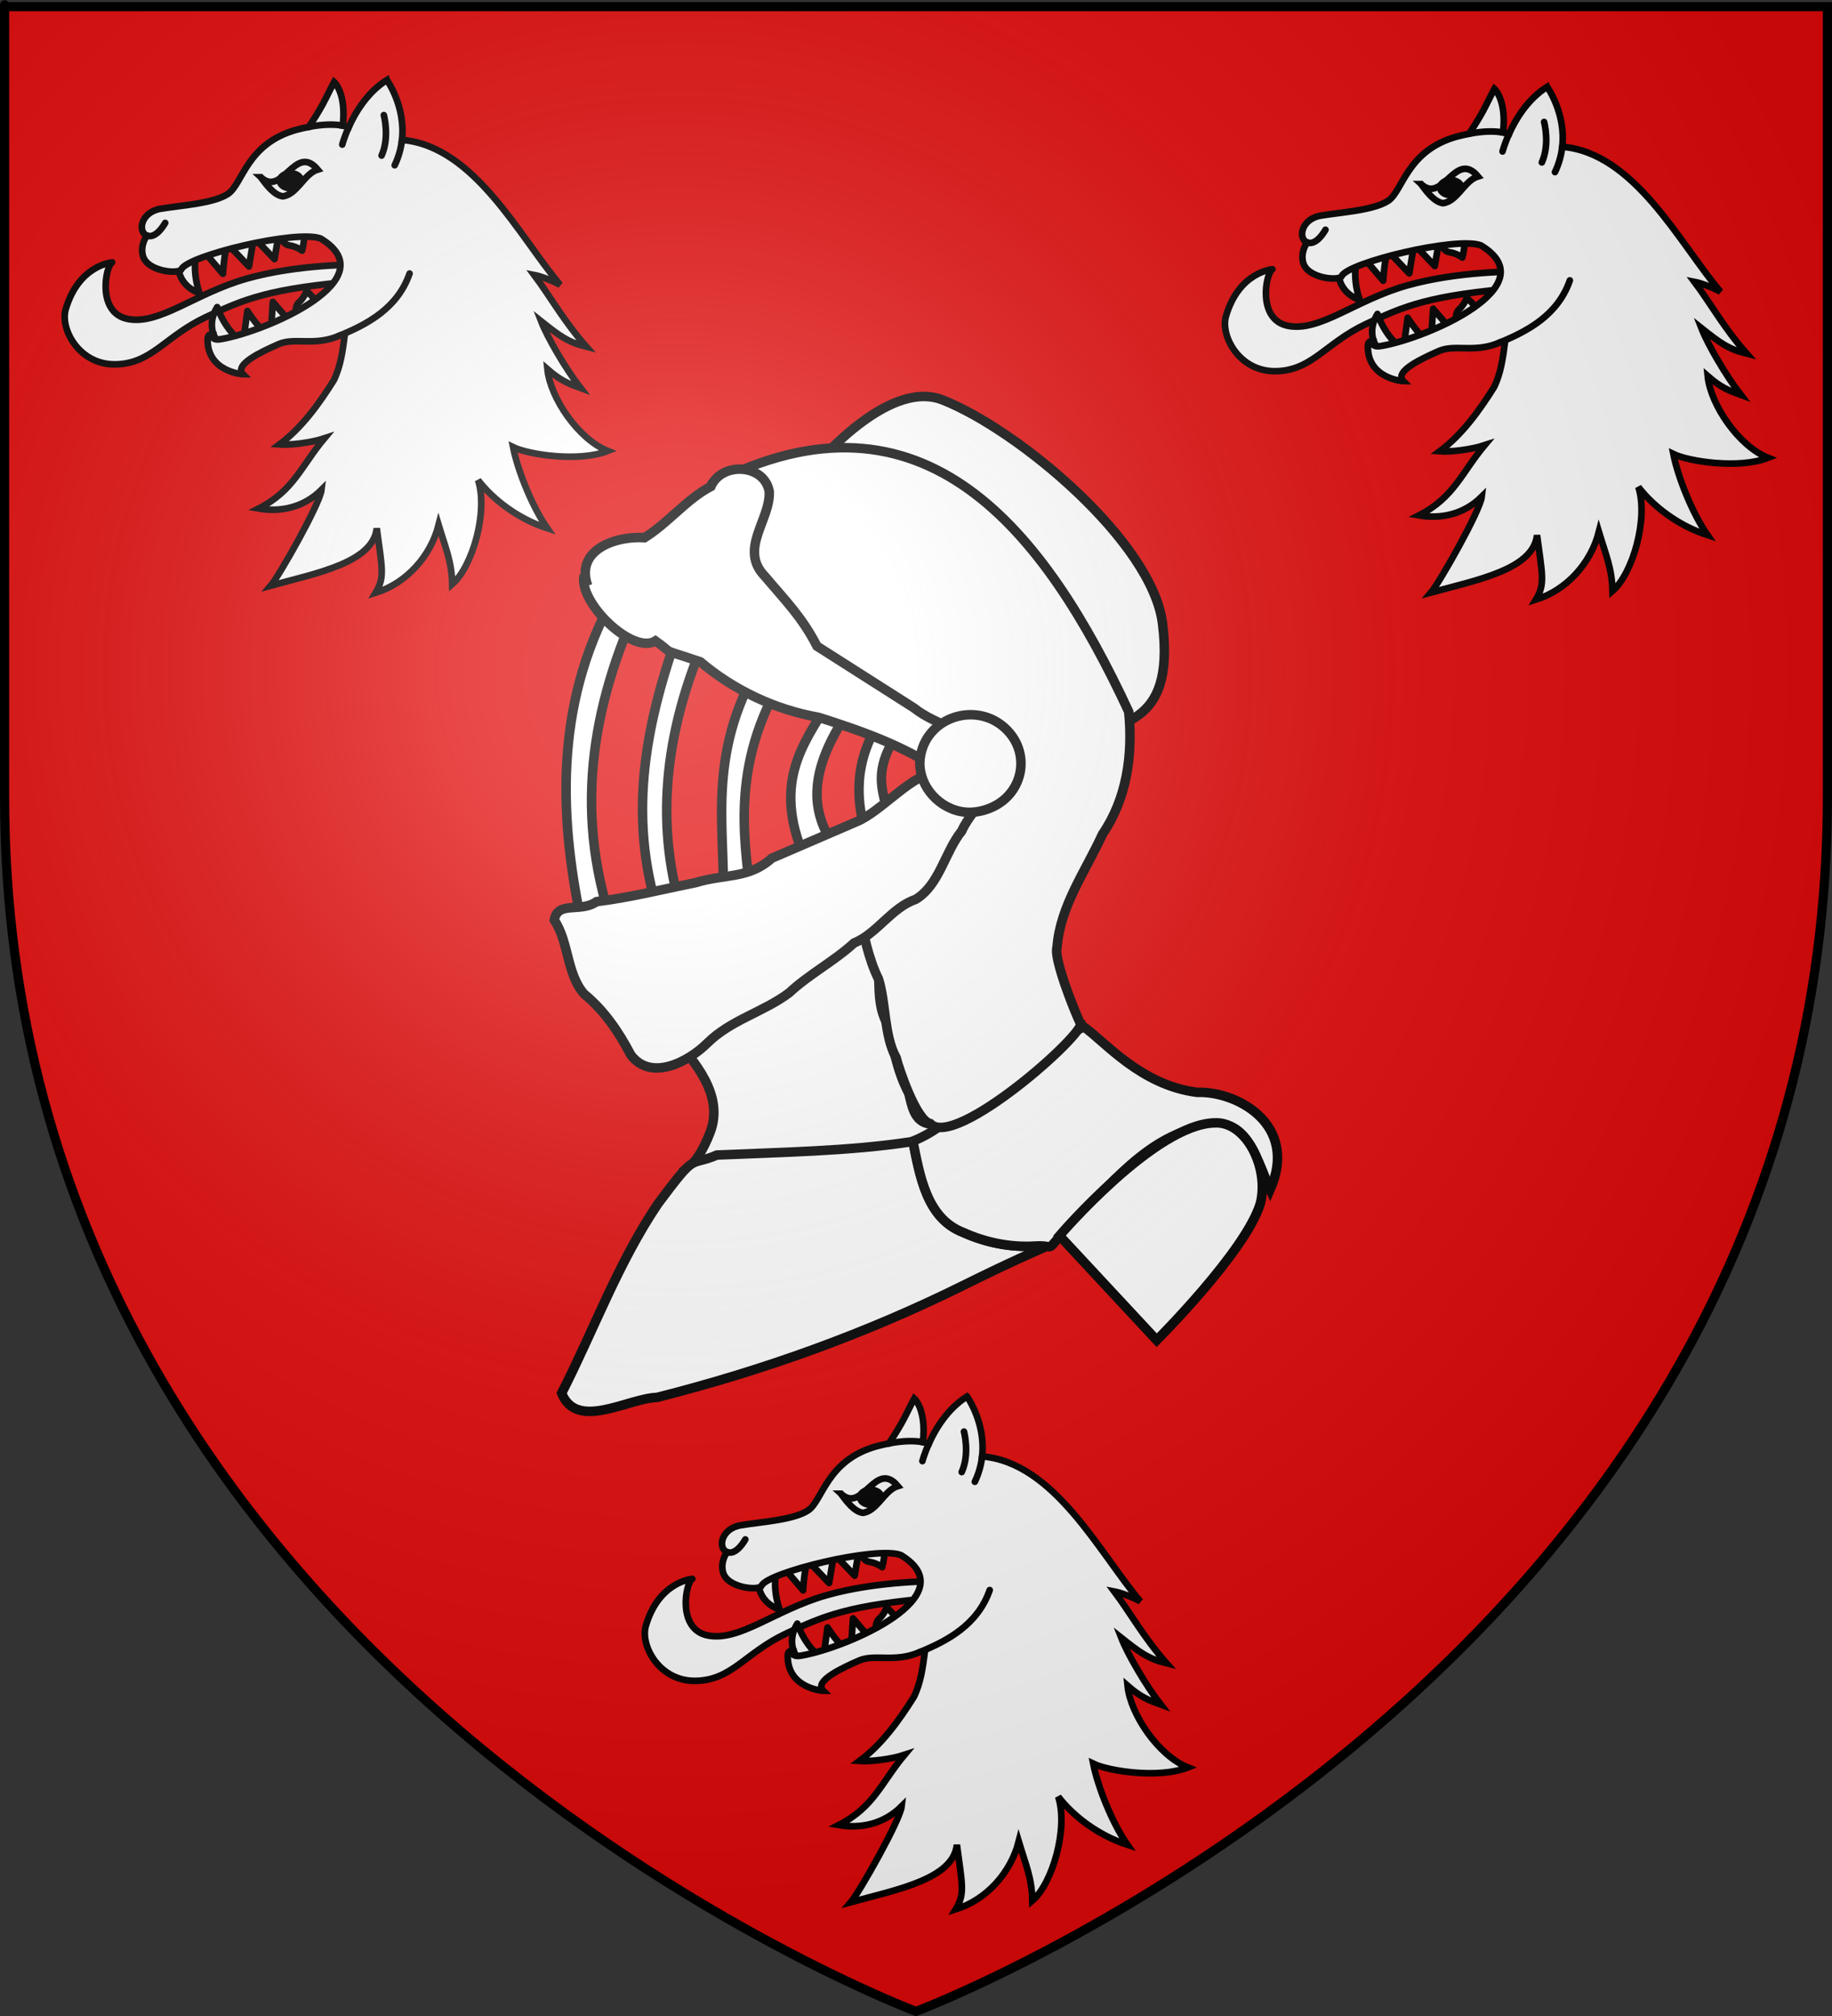 <?xml version="1.0" encoding="UTF-8" standalone="no"?>
<!-- Created with Inkscape (http://www.inkscape.org/) -->

<svg
   xmlns:svg="http://www.w3.org/2000/svg"
   xmlns="http://www.w3.org/2000/svg"
   xmlns:xlink="http://www.w3.org/1999/xlink"
   version="1.0"
   width="600"
   height="660"
   id="svg2">
  <rect width="100%" height="100%" fill="#333333" stroke="none"/>
  <desc
     id="desc4">Flag of Canton of Valais (Wallis)</desc>
  <defs
     id="defs6">
    <linearGradient
       id="linearGradient2893">
      <stop
         id="stop2895"
         style="stop-color:#ffffff;stop-opacity:0.314"
         offset="0" />
      <stop
         id="stop2897"
         style="stop-color:#ffffff;stop-opacity:0.251"
         offset="0.19" />
      <stop
         id="stop2901"
         style="stop-color:#6b6b6b;stop-opacity:0.125"
         offset="0.6" />
      <stop
         id="stop2899"
         style="stop-color:#000000;stop-opacity:0.125"
         offset="1" />
    </linearGradient>
    <radialGradient
       cx="221.445"
       cy="226.331"
       r="300"
       fx="221.445"
       fy="226.331"
       id="radialGradient3163"
       xlink:href="#linearGradient2893"
       gradientUnits="userSpaceOnUse"
       gradientTransform="matrix(1.353,0,0,1.349,-77.629,-85.747)" />
  </defs>
  <g
     id="layer3"
     style="display:inline">
    <path
       d="m 300,658.5 c 0,0 298.5,-112.32 298.5,-397.772 0,-285.452 0,-258.552 0,-258.552 l -597,0 0,258.552 C 1.5,546.18 300,658.5 300,658.5 z"
       id="path2855"
       style="fill:#e20909;fill-opacity:1;fill-rule:evenodd;stroke:none" />
    <g
       transform="matrix(1.035,0,0,1.035,-32.824,4.274)"
       id="g3260">
      <path
         d="m 246.926,194.207 c -10.515,29.123 -16.985,58.824 -6.734,90.914 l 7.857,1.122 c -8.862,-27.434 -7.093,-57.526 7.857,-90.914 l -8.979,-1.122 z"
         id="path3196"
         style="fill:#ffffff;stroke:#000000;stroke-width:3;stroke-linecap:butt;stroke-linejoin:miter;stroke-opacity:1" />
      <path
         d="m 270.496,208.799 c -15.702,29.05 -8.577,51.959 -10.102,75.2 l 8.979,-2.245 c -1.259,-16.764 -7.364,-40.982 8.979,-69.588 l -7.857,-3.367 z"
         id="path3198"
         style="fill:#ffffff;stroke:#000000;stroke-width:3;stroke-linecap:butt;stroke-linejoin:miter;stroke-opacity:1" />
      <path
         d="m 300.927,283.749 c -1.967,-0.763 1.978,3.246 2.555,4.154 2.692,3.044 5.401,6.435 5.78,10.643 1.137,6.786 -0.352,14.089 2.811,20.463 2.388,7.513 3.312,15.57 7.184,22.552 0.935,3.663 1.594,8.745 6.027,9.719 4.433,0.975 2.189,8.264 -17.058,11.279 -19.247,3.015 -42.107,3.358 -61.544,4.22 0.404,0.069 5.211,-0.969 9.727,-12.678 4.516,-11.708 -4.706,-22.317 -11.941,-30.498 m 64.21,38.748"
         id="path2863-2"
         style="fill:#ffffff;stroke:#000000;stroke-width:3;stroke-linecap:butt;stroke-linejoin:miter;stroke-opacity:1;display:inline" />
      <path
         d="m 320.114,357.003 c -19.247,3.015 -42.107,3.358 -61.544,4.22 -9.12,3.912 -6.037,-1.503 -18.648,15.408 -12.61,18.65 -20.308,39.959 -30.483,59.918 4.779,11.949 20.858,1.64 30.215,1.33 33.335,-8.425 65.899,-20.076 96.722,-35.349 30.822,-15.274 30.754,-13.02 22.939,-12.525 -7.816,0.495 -15.717,-1.079 -22.834,-4.315 -11.663,-4.468 -13.727,-18.152 -15.913,-28.893"
         id="path2863-0"
         style="fill:#ffffff;stroke:#000000;stroke-width:3;stroke-linecap:butt;stroke-linejoin:miter;stroke-opacity:1;display:inline" />
      <path
         d="m 320.129,357.003 c 13.19,-5.006 18.734,-16.026 32.409,-20.149 8.511,-8.947 14.037,-12.244 22.134,-16.185 6.794,4.796 17.99,18.454 35.875,20.727 12.445,-0.468 32.186,10.041 23.102,30.751 -3.529,-7.861 -7.208,-21.925 -16.751,-20.303 -18.893,0.325 -32.25,17.011 -44.373,29.331 -12.124,12.32 -5.38,8.333 -13.196,8.828 -7.816,0.495 -15.717,-1.079 -22.834,-4.315 -11.663,-4.468 -13.727,-18.152 -15.913,-28.893"
         id="path2863-1"
         style="fill:#ffffff;stroke:#000000;stroke-width:3;stroke-linecap:butt;stroke-linejoin:miter;stroke-opacity:1;display:inline" />
      <path
         d="m 397.73,419.796 c 0,0 -30.761,-33.064 -30.761,-33.064 0,0 30.242,-35.355 49.135,-35.68 9.856,-0.544 17.276,14.076 14.439,25.43 -4.494,15.096 -32.813,43.314 -32.813,43.314 z"
         id="path2863-5"
         style="fill:#ffffff;stroke:#000000;stroke-width:3;stroke-linecap:butt;stroke-linejoin:miter;stroke-opacity:1;display:inline" />
      <path
         d="m 286.21,147.067 c 11.538,-13.827 29.782,-30.203 43.773,-24.693 23.922,9.422 66.361,44.865 69.588,70.711 4.31,34.517 -16.106,29.613 -23.57,38.161"
         id="path3192"
         style="fill:#ffffff;stroke:#000000;stroke-width:3;stroke-linecap:butt;stroke-linejoin:miter;stroke-opacity:1" />
      <path
         d="m 337.435,236.129 c 1.967,0.763 -92.51,-45.766 -80.437,-87.171 67.07,-34.671 105.354,14.967 131.886,72.031 1.371,13.939 -0.71,27.619 -8.308,38.749 -5.294,11.637 -13.381,22.669 -14.366,35.705 -1.569,4.795 10.602,32.179 7.512,23.859 2.011,3.156 -39.932,40.332 -47.645,31.979 -4.433,-0.975 -9.854,-17.168 -10.789,-20.831 -3.871,-6.982 -3.209,-17.42 -5.596,-24.933 -3.163,-6.374 -4.848,-14.47 -5.985,-21.257 -0.379,-4.208 12.786,-5.219 10.093,-8.262 -0.576,-0.907 21.669,-40.631 23.636,-39.868 z"
         id="path2863-7"
         style="fill:#ffffff;stroke:#000000;stroke-width:3;stroke-linecap:butt;stroke-linejoin:miter;stroke-opacity:1;display:inline" />
      <path
         d="m 225.601,185.228 c -18.488,33.821 -17.288,69.829 -8.979,106.627 l 10.102,0 c -13.828,-37.187 -8.181,-72.427 7.857,-106.627 l -8.979,0 z"
         id="path3194"
         style="fill:#ffffff;stroke:#000000;stroke-width:3;stroke-linecap:butt;stroke-linejoin:miter;stroke-opacity:1" />
      <path
         d="m 294.067,217.778 c -8.386,13.701 -18.603,26.355 -6.734,51.63 l 10.102,-3.367 c -7.992,-10.782 -12.313,-23.4 3.367,-46.018 l -6.734,-2.245 z"
         id="path3200"
         style="fill:#ffffff;stroke:#000000;stroke-width:3;stroke-linecap:butt;stroke-linejoin:miter;stroke-opacity:1" />
      <path
         d="m 309.78,224.512 c -7.642,12.346 -7.677,24.693 -3.367,37.039 l 6.734,-5.612 c -1.059,-8.637 -6.663,-15.001 3.367,-29.182 l -6.734,-2.245 z"
         id="path3202"
         style="fill:#ffffff;stroke:#000000;stroke-width:3;stroke-linecap:butt;stroke-linejoin:miter;stroke-opacity:1" />
      <path
         d="m 217.672,181.157 c -4.046,-11.596 9.169,-15.805 18.013,-15.219 7.598,-4.743 13.138,-12.054 20.979,-16.197 3.455,-7.932 17.011,-7.131 18.477,1.676 0.345,9.01 -9.761,18.203 -1.335,26.811 6.424,7.605 11.722,12.86 16.422,22.026 l 30.615,19.495 c 7.174,5.706 16.97,6.963 23.291,13.671 7.793,8.653 -4.715,17.398 -8.074,25.266 -5.412,6.689 -7.005,17.041 -14.544,21.627 -7.823,2.742 -12.051,10.714 -19.597,13.876 -6.478,5.882 -14.133,9.804 -20.531,15.755 -8.142,6.073 -18.451,8.559 -25.816,15.837 -5.945,5.896 -17.843,12.295 -24.259,3.754 -3.77,-7.229 -8.408,-14.06 -14.757,-19.254 -5.59,-6.382 -4.767,-16.396 -9.45,-23.386 1.109,-6.247 8.34,-2.225 13.378,-5.819 10.704,-1.319 20.583,-3.849 31.244,-5.984 9.469,-2.906 16.814,-1.113 24.21,-7.756 l 26.676,-11.489 c 8.096,-3.221 17.751,-15.538 26.653,-16.171 -11.639,-7.95 -25.15,-12.661 -38.485,-16.905 -13.737,-2.403 -26.814,-8.565 -37.462,-17.573 -14.111,-4.757 -7.346,-1.803 -14.187,-6.602 -7.218,4.514 -24.581,-12.286 -22.565,-20.758"
         id="path2884-6"
         style="fill:#ffffff;stroke:#000000;stroke-width:3;stroke-linecap:butt;stroke-linejoin:miter;stroke-opacity:1;display:inline" />
      <path
         d="m 335.607,252.538 c -7.913,-1.636 -13.629,-9.166 -12.728,-16.77 1.562,-13.19 18.258,-18.561 27.592,-8.875 7.377,7.655 4.958,19.873 -4.813,24.311 -3.312,1.504 -6.915,1.983 -10.05,1.335 l 0,0 z"
         id="path3057-1"
         style="color:#000000;fill:#ffffff;fill-opacity:1;fill-rule:nonzero;stroke:#000000;stroke-width:3;stroke-linecap:butt;stroke-linejoin:miter;stroke-miterlimit:4;stroke-opacity:1;stroke-dasharray:none;stroke-dashoffset:0;marker:none;visibility:visible;display:inline;overflow:visible;enable-background:accumulate" />
    </g>
    <g
       transform="matrix(-1.653,0.623,-0.623,-1.653,2067.556,1090.912)"
       id="g13514"
       style="stroke:#000000;stroke-width:1;stroke-miterlimit:4;stroke-opacity:1;stroke-dasharray:none;display:none">
      <path
         d="m 441.136,584.737 c 0.914,0.749 1.802,1.259 2.099,2.409 -1.36,0.369 -3.265,4.014 -3.385,6.238 -1.503,-2.761 -0.428,-6.178 1.286,-8.647 z"
         id="path18188"
         style="fill:#ffffff;fill-opacity:1;fill-rule:evenodd;stroke:#000000;stroke-width:1;stroke-linecap:butt;stroke-linejoin:miter;stroke-miterlimit:4;stroke-opacity:1;stroke-dasharray:none" />
      <path
         d="m 443.352,590.35 c 1.692,-0.019 2.306,0.818 2.821,1.888 -1.262,0.626 -2.731,4.699 -2.417,6.904 -2.011,-2.416 -1.605,-6.037 -0.404,-8.792 z"
         id="path18190"
         style="fill:#ffffff;fill-opacity:1;fill-rule:evenodd;stroke:#000000;stroke-width:1;stroke-linecap:butt;stroke-linejoin:miter;stroke-miterlimit:4;stroke-opacity:1;stroke-dasharray:none" />
      <path
         d="m 446.465,592.819 c 1.307,0.766 2.09,0.931 3.102,1.2 -1.039,0.952 -1.437,5.96 -0.523,7.991 -2.603,-1.763 -2.968,-6.21 -2.579,-9.191 z"
         id="path18192"
         style="fill:#ffffff;fill-opacity:1;fill-rule:evenodd;stroke:#000000;stroke-width:1;stroke-linecap:butt;stroke-linejoin:miter;stroke-miterlimit:4;stroke-opacity:1;stroke-dasharray:none" />
      <path
         d="m 460.439,584.9 c -1.095,-0.203 -2.017,0.14 -3.068,0.711 0.321,1.266 -1.14,3.334 -2.71,4.49 2.666,-0.111 4.721,-2.65 5.778,-5.202 z"
         id="path18194"
         style="fill:#ffffff;fill-opacity:1;fill-rule:evenodd;stroke:#000000;stroke-width:1;stroke-linecap:butt;stroke-linejoin:miter;stroke-miterlimit:4;stroke-opacity:1;stroke-dasharray:none" />
    </g>
    <g
       transform="matrix(1.738,0,0,1.738,-93.718,-5.071)"
       id="g3992"
       style="stroke:#000000;stroke-width:1.25;stroke-miterlimit:4;stroke-opacity:1;stroke-dasharray:none">
      <path
         d="m 339.91,54.078 c 0,0 -11.098,-0.152 -20.854,2.615 -9.756,2.767 -16.344,8.722 -22.338,7.617 -5.994,-1.104 -4.258,-10.007 -3.017,-10.673 0,0 -6.311,0.461 -8.758,8.844 -1.076,3.687 2.51,10.479 9.39,10.36 6.865,-0.118 9.294,-5.268 17.058,-8.915 7.106,-3.338 11.878,-5.425 29.017,-6.809 l -0.499,-3.039 z"
         id="path2980"
         style="fill:#ffffff;fill-opacity:1;stroke:#000000;stroke-width:1.25;stroke-linecap:round;stroke-linejoin:round;stroke-miterlimit:4;stroke-opacity:1;stroke-dasharray:none" />
      <path
         d="m 312.968,67.539 c 0,0 -1.367,-2.413 0.522,-5.485 0,0 1.244,3.862 4.162,6.14 -1e-4,-3.81e-4 -3.432,2.237 -4.684,-0.655 z"
         id="path2984"
         style="fill:#ffffff;stroke:#000000;stroke-width:1.25;stroke-linecap:round;stroke-linejoin:round;stroke-miterlimit:4;stroke-opacity:1;stroke-dasharray:none" />
      <path
         d="m 318.464,68.027 0.722,-5.236 c 0,0 2.417,3.757 3.727,4.249 l -4.449,0.987 z"
         id="path2990"
         style="fill:#ffffff;stroke:#000000;stroke-width:1.25;stroke-linecap:round;stroke-linejoin:round;stroke-miterlimit:4;stroke-opacity:1;stroke-dasharray:none" />
      <polygon
         points="205.233,109.493 205.233,109.493 210.226,95.015 216.966,109.244 "
         transform="matrix(0.381,-0.104,0.104,0.381,234.005,46.742)"
         id="polygon2996"
         style="fill:#ffffff;stroke:#000000;stroke-width:3.168;stroke-linecap:round;stroke-linejoin:round;stroke-miterlimit:4;stroke-opacity:1;stroke-dasharray:none" />
      <path
         d="m 328.503,64.41 c 0,0 -0.676,-2.303 0.366,-3.219 1.042,-0.916 1.446,-2.178 1.446,-2.178 0,0 2.649,2.292 2.61,3.712 l -4.234,1.622"
         id="path2998"
         style="fill:#ffffff;stroke:#000000;stroke-width:1.25;stroke-linecap:round;stroke-linejoin:round;stroke-miterlimit:4;stroke-opacity:1;stroke-dasharray:none" />
      <path
         d="m 306.329,55.485 c 0,0 0.44,2.738 3.834,3.957 0,0 -1.441,-3.793 -0.585,-7.395 1e-4,3.82e-4 -4.078,0.396 -3.249,3.437 z"
         id="path2982"
         style="fill:#ffffff;stroke:#000000;stroke-width:1.25;stroke-linecap:round;stroke-linejoin:round;stroke-miterlimit:4;stroke-opacity:1;stroke-dasharray:none" />
      <path
         d="m 310.831,51.401 3.748,4.389 c 0,0 0.278,-4.976 1.09,-6.116 l -4.838,1.726 z"
         id="path2986"
         style="fill:#ffffff;stroke:#000000;stroke-width:1.25;stroke-linecap:round;stroke-linejoin:round;stroke-miterlimit:4;stroke-opacity:1;stroke-dasharray:none" />
      <path
         d="m 324.964,47.966 c 0,0 0.726,2.289 2.101,2.466 1.375,0.177 2.416,0.999 2.416,0.999 0,0 0.917,-3.381 0.092,-4.537 l -4.418,1.019"
         id="path2988"
         style="fill:#ffffff;stroke:#000000;stroke-width:1.25;stroke-linecap:round;stroke-linejoin:round;stroke-miterlimit:4;stroke-opacity:1;stroke-dasharray:none" />
      <polygon
         points="196.935,63.234 196.935,63.234 203.675,75.715 209.666,62.735 "
         transform="matrix(0.381,-0.104,0.104,0.381,234.005,46.742)"
         id="polygon2992"
         style="fill:#ffffff;stroke:#000000;stroke-width:3.168;stroke-linecap:round;stroke-linejoin:round;stroke-miterlimit:4;stroke-opacity:1;stroke-dasharray:none" />
      <polygon
         points="209.623,63.063 209.623,63.063 216.363,75.544 222.354,62.563 "
         transform="matrix(0.381,-0.104,0.104,0.381,234.005,46.742)"
         id="polygon2994"
         style="fill:#ffffff;stroke:#000000;stroke-width:3.168;stroke-linecap:round;stroke-linejoin:round;stroke-miterlimit:4;stroke-opacity:1;stroke-dasharray:none" />
      <path
         d="m 345.469,19.281 c -3.703,2.325 -5.959,6.142 -7.188,8.875 -0.331,-0.104 -0.697,-0.205 -1.125,-0.281 0.709,-6.162 -1.625,-8.219 -1.625,-8.219 0,0 -0.432,0.763 -1.625,3.188 -1.193,2.424 -3.156,5.281 -3.156,5.281 -0.698,0.137 -1.427,0.286 -2.219,0.5 -9.558,2.604 -10.235,10.31 -13.031,12.125 -2.797,1.815 -8.88,2.148 -12.656,2.781 -3.777,0.634 -4.365,4.36 -2.594,5.062 -0.299,0.402 -1.251,1.975 -0.75,3.812 0.82,3.011 6.841,3.489 7.25,2.531 1.087,-2.544 21.689,-7.532 26.242,-5.795 12.573,7.634 -10.028,17.408 -18.617,18.92 -2.237,0.441 -1.75,-0.875 -1.75,-0.875 0,0 -0.923,-0.245 -0.938,0.938 -0.076,6.185 6.687,6.594 6.688,6.594 -1.851,-1.852 3.713,-4.364 6.719,-5.688 3.006,-1.324 6.849,0.468 11.5,-1.625 0.317,-0.014 0.627,-0.065 0.938,-0.094 -0.389,2.918 -0.748,5.848 -2.062,8.531 -2.798,4.449 -6.026,8.953 -10.25,12.094 2.041,0.153 5.984,-0.335 8.469,-1.156 -4.376,5.224 -5.765,9.854 -12.375,13.219 3.972,0.684 8.365,-0.077 11.844,-3.531 -0.307,2.692 -8.017,16.258 -9.562,18.062 8.778,-2.387 19.288,-4.384 19.969,-10.812 0.998,7.566 1.563,9.21 -0.219,12.156 5.814,-1.805 10.37,-6.899 11.875,-12.781 1.294,4.306 2.483,6.923 2.562,11.156 3.802,-3.258 6.796,-13.618 4.875,-19.594 2.786,3.615 7.441,7.258 13.031,9.062 -2.815,-4.041 -5.553,-10.82 -6.438,-15.281 2.921,1.421 12.411,2.867 17.844,0.719 -5.523,-2.213 -10.833,-9.966 -11.375,-15.406 2.49,2.162 3.89,2.7 6.25,3.562 -2.872,-3.709 -6.258,-9.553 -7.438,-12.594 3.472,2.756 5.044,3.947 8.531,4.812 C 378.838,64.763 376.244,60.034 373.219,56 c 1.267,0.239 3.613,1.138 4.906,1.875 -7.76,-9.205 -16.192,-26.177 -29.812,-27.312 0.713,-6.34 -2.844,-11.281 -2.844,-11.281 z"
         id="path4571"
         style="fill:#ffffff;fill-opacity:1;fill-rule:evenodd;stroke:#000000;stroke-width:1.25;stroke-linecap:butt;stroke-linejoin:miter;stroke-miterlimit:4;stroke-opacity:1;stroke-dasharray:none" />
      <path
         d="m 330.763,28.114 c 2.817,-0.551 4.899,-0.509 6.381,-0.245"
         id="path3018"
         style="fill:none;stroke:#000000;stroke-width:1.25;stroke-linecap:round;stroke-linejoin:round;stroke-miterlimit:4;stroke-opacity:1;stroke-dasharray:none" />
      <path
         d="m 303.695,46.198 c 0,0 -1.661,3.085 -3.432,2.383"
         id="path3020"
         style="fill:none;stroke:#000000;stroke-width:1.25;stroke-linecap:round;stroke-linejoin:round;stroke-miterlimit:4;stroke-opacity:1;stroke-dasharray:none" />
      <path
         d="m 344.897,25.893 c 0,0 1.135,4.167 -0.426,7.62"
         id="path3022"
         style="fill:none;stroke:#000000;stroke-width:1.25;stroke-linecap:round;stroke-linejoin:round;stroke-miterlimit:4;stroke-opacity:1;stroke-dasharray:none" />
      <path
         d="m 337.064,31.449 c 0,0 0.357,-1.392 1.218,-3.305"
         id="path3024"
         style="fill:none;stroke:#000000;stroke-width:1.25;stroke-linecap:round;stroke-linejoin:round;stroke-miterlimit:4;stroke-opacity:1;stroke-dasharray:none" />
      <path
         d="m 336.599,67.411 c 5.215,-2.144 10.89,-5.159 13.148,-11.678"
         id="path3042"
         style="fill:none;stroke:#000000;stroke-width:1.25;stroke-linecap:round;stroke-linejoin:round;stroke-miterlimit:4;stroke-opacity:1;stroke-dasharray:none" />
      <path
         d="m 348.316,30.55 c -0.172,1.53 -0.593,3.143 -1.373,4.789"
         id="path3044"
         style="fill:none;stroke:#000000;stroke-width:1.25;stroke-linecap:round;stroke-linejoin:round;stroke-miterlimit:4;stroke-opacity:1;stroke-dasharray:none" />
      <g
         transform="matrix(0.453,0,0,0.453,216.572,-53.237)"
         id="g5091"
         style="fill:#ffffff;fill-opacity:1;stroke:#000000;stroke-width:2.76;stroke-miterlimit:4;stroke-opacity:1;stroke-dasharray:none">
        <g
           transform="translate(2,2)"
           id="g6155"
           style="stroke:#000000;stroke-width:2.76;stroke-miterlimit:4;stroke-opacity:1;stroke-dasharray:none">
          <path
             d="m 230.087,198.512 c 9.097,8.509 14.272,-14.432 23.679,-3.189 -5.727,1.75 -8.559,10.41 -14.579,11.138 -3.624,-0.569 -6.667,-4.657 -9.099,-7.95 z"
             id="path6227"
             style="color:#000000;fill:#ffffff;fill-opacity:1;fill-rule:evenodd;stroke:#000000;stroke-width:2.76;stroke-linecap:butt;stroke-linejoin:miter;stroke-miterlimit:4;stroke-opacity:1;stroke-dasharray:none;stroke-dashoffset:0;marker:none;visibility:visible;display:inline;overflow:visible;enable-background:accumulate" />
          <path
             d="m 246.858,199.97 c 4e-5,1.719 -1.966,3.115 -4.4,3.125 -2.434,0.01 -4.422,-1.371 -4.449,-3.09 -0.027,-1.719 1.916,-3.131 4.35,-3.16 2.434,-0.029 4.444,1.336 4.498,3.054 l -4.424,0.07 4.425,0 z"
             id="path4120"
             style="fill:#000000;fill-opacity:1;stroke:#000000;stroke-width:2.76;stroke-miterlimit:4;stroke-opacity:1;stroke-dasharray:none" />
        </g>
      </g>
    </g>
    <g
       transform="matrix(0,0.458,-0.449,0,1244.621,377.022)"
       id="g2827"
       style="fill:#ffffff;fill-opacity:1;stroke:#000000;stroke-width:4.871;stroke-miterlimit:4;stroke-opacity:1;stroke-dasharray:none">
      <g
         id="g2832"
         style="fill:#ffffff;fill-opacity:1;stroke:#000000;stroke-width:4.871;stroke-miterlimit:4;stroke-opacity:1;stroke-dasharray:none">
        <g
           id="g4654"
           style="fill:#ffffff;fill-opacity:1;stroke:#000000;stroke-width:4.871;stroke-miterlimit:4;stroke-opacity:1;stroke-dasharray:none" />
      </g>
    </g>
    <g
       transform="matrix(0,0.155,-0.155,0,995.264,410.196)"
       id="g2377"
       style="fill:#ffffff;fill-opacity:1;stroke:#000000;stroke-width:14.227;stroke-miterlimit:4;stroke-opacity:1;stroke-dasharray:none" />
    <g
       transform="matrix(0,0.155,-0.155,0,995.264,410.196)"
       id="g2414"
       style="fill:#ffffff;fill-opacity:1;stroke:#000000;stroke-width:14.227;stroke-miterlimit:4;stroke-opacity:1;stroke-dasharray:none;display:inline" />
    <g
       transform="matrix(0,0.155,-0.155,0,995.264,410.196)"
       id="g2416"
       style="fill:#ffffff;fill-opacity:1;stroke:#000000;stroke-width:14.227;stroke-miterlimit:4;stroke-opacity:1;stroke-dasharray:none;display:inline" />
    <g
       transform="matrix(0,0.553,-0.553,0,862.087,222.936)"
       id="layer6" />
    <g
       transform="matrix(0,0.553,-0.553,0,903.798,222.36)"
       id="g7520" />
    <g
       transform="matrix(0.07,0.548,-0.548,0.07,770.039,161.758)"
       id="g2984"
       style="fill:#ffffff;fill-opacity:1;stroke:#000000;stroke-width:3.995;stroke-miterlimit:4;stroke-opacity:1;stroke-dasharray:none;display:inline" />
    <g
       transform="matrix(0.07,0.548,-0.548,0.07,811.345,155.93)"
       id="g7140"
       style="fill:#ffffff;fill-opacity:1;stroke:#000000;stroke-width:3.995;stroke-miterlimit:4;stroke-opacity:1;stroke-dasharray:none;display:inline" />
    <g
       transform="matrix(-0.122,-0.602,-0.602,0.122,893.386,1181.974)"
       id="g9885"
       style="fill:#ffffff;fill-opacity:1;stroke:#000000;stroke-width:3.593;stroke-miterlimit:4;stroke-opacity:1;stroke-dasharray:none" />
    <g
       transform="matrix(0.032,0.248,-0.248,0.032,591.489,508.17)"
       id="g9997"
       style="fill:#ffffff;fill-opacity:1;stroke:#000000;stroke-width:8.832;stroke-miterlimit:4;stroke-opacity:1;stroke-dasharray:none" />
    <g
       transform="translate(265.339,-17.151)"
       id="layer4-6" />
    <g
       transform="translate(265.339,-17.151)"
       id="layer2-8" />
    <g
       transform="translate(265.339,-17.151)"
       id="layer1-5" />
    <g
       transform="matrix(1.738,0,0,1.738,-283.718,423.683)"
       id="g3950"
       style="stroke:#000000;stroke-width:1.25;stroke-miterlimit:4;stroke-opacity:1;stroke-dasharray:none">
      <path
         d="m 339.91,54.078 c 0,0 -11.098,-0.152 -20.854,2.615 -9.756,2.767 -16.344,8.722 -22.338,7.617 -5.994,-1.104 -4.258,-10.007 -3.017,-10.673 0,0 -6.311,0.461 -8.758,8.844 -1.076,3.687 2.51,10.479 9.39,10.36 6.865,-0.118 9.294,-5.268 17.058,-8.915 7.106,-3.338 11.878,-5.425 29.017,-6.809 l -0.499,-3.039 z"
         id="path3952"
         style="fill:#ffffff;fill-opacity:1;stroke:#000000;stroke-width:1.25;stroke-linecap:round;stroke-linejoin:round;stroke-miterlimit:4;stroke-opacity:1;stroke-dasharray:none" />
      <path
         d="m 312.968,67.539 c 0,0 -1.367,-2.413 0.522,-5.485 0,0 1.244,3.862 4.162,6.14 -1e-4,-3.81e-4 -3.432,2.237 -4.684,-0.655 z"
         id="path3954"
         style="fill:#ffffff;stroke:#000000;stroke-width:1.25;stroke-linecap:round;stroke-linejoin:round;stroke-miterlimit:4;stroke-opacity:1;stroke-dasharray:none" />
      <path
         d="m 318.464,68.027 0.722,-5.236 c 0,0 2.417,3.757 3.727,4.249 l -4.449,0.987 z"
         id="path3956"
         style="fill:#ffffff;stroke:#000000;stroke-width:1.25;stroke-linecap:round;stroke-linejoin:round;stroke-miterlimit:4;stroke-opacity:1;stroke-dasharray:none" />
      <polygon
         points="205.233,109.493 210.226,95.015 216.966,109.244 205.233,109.493 "
         transform="matrix(0.381,-0.104,0.104,0.381,234.005,46.742)"
         id="polygon3958"
         style="fill:#ffffff;stroke:#000000;stroke-width:3.168;stroke-linecap:round;stroke-linejoin:round;stroke-miterlimit:4;stroke-opacity:1;stroke-dasharray:none" />
      <path
         d="m 328.503,64.41 c 0,0 -0.676,-2.303 0.366,-3.219 1.042,-0.916 1.446,-2.178 1.446,-2.178 0,0 2.649,2.292 2.61,3.712 l -4.234,1.622"
         id="path3960"
         style="fill:#ffffff;stroke:#000000;stroke-width:1.25;stroke-linecap:round;stroke-linejoin:round;stroke-miterlimit:4;stroke-opacity:1;stroke-dasharray:none" />
      <path
         d="m 306.329,55.485 c 0,0 0.44,2.738 3.834,3.957 0,0 -1.441,-3.793 -0.585,-7.395 1e-4,3.82e-4 -4.078,0.396 -3.249,3.437 z"
         id="path3962"
         style="fill:#ffffff;stroke:#000000;stroke-width:1.25;stroke-linecap:round;stroke-linejoin:round;stroke-miterlimit:4;stroke-opacity:1;stroke-dasharray:none" />
      <path
         d="m 310.831,51.401 3.748,4.389 c 0,0 0.278,-4.976 1.09,-6.116 l -4.838,1.726 z"
         id="path3964"
         style="fill:#ffffff;stroke:#000000;stroke-width:1.25;stroke-linecap:round;stroke-linejoin:round;stroke-miterlimit:4;stroke-opacity:1;stroke-dasharray:none" />
      <path
         d="m 324.964,47.966 c 0,0 0.726,2.289 2.101,2.466 1.375,0.177 2.416,0.999 2.416,0.999 0,0 0.917,-3.381 0.092,-4.537 l -4.418,1.019"
         id="path3966"
         style="fill:#ffffff;stroke:#000000;stroke-width:1.25;stroke-linecap:round;stroke-linejoin:round;stroke-miterlimit:4;stroke-opacity:1;stroke-dasharray:none" />
      <polygon
         points="196.935,63.234 203.675,75.715 209.666,62.735 196.935,63.234 "
         transform="matrix(0.381,-0.104,0.104,0.381,234.005,46.742)"
         id="polygon3968"
         style="fill:#ffffff;stroke:#000000;stroke-width:3.168;stroke-linecap:round;stroke-linejoin:round;stroke-miterlimit:4;stroke-opacity:1;stroke-dasharray:none" />
      <polygon
         points="209.623,63.063 216.363,75.544 222.354,62.563 209.623,63.063 "
         transform="matrix(0.381,-0.104,0.104,0.381,234.005,46.742)"
         id="polygon3970"
         style="fill:#ffffff;stroke:#000000;stroke-width:3.168;stroke-linecap:round;stroke-linejoin:round;stroke-miterlimit:4;stroke-opacity:1;stroke-dasharray:none" />
      <path
         d="m 345.469,19.281 c -3.703,2.325 -5.959,6.142 -7.188,8.875 -0.331,-0.104 -0.697,-0.205 -1.125,-0.281 0.709,-6.162 -1.625,-8.219 -1.625,-8.219 0,0 -0.432,0.763 -1.625,3.188 -1.193,2.424 -3.156,5.281 -3.156,5.281 -0.698,0.137 -1.427,0.286 -2.219,0.5 -9.558,2.604 -10.235,10.31 -13.031,12.125 -2.797,1.815 -8.88,2.148 -12.656,2.781 -3.777,0.634 -4.365,4.36 -2.594,5.062 -0.299,0.402 -1.251,1.975 -0.75,3.812 0.82,3.011 6.841,3.489 7.25,2.531 1.087,-2.544 21.689,-7.532 26.242,-5.795 12.573,7.634 -10.028,17.408 -18.617,18.92 -2.237,0.441 -1.75,-0.875 -1.75,-0.875 0,0 -0.923,-0.245 -0.938,0.938 -0.076,6.185 6.687,6.594 6.688,6.594 -1.851,-1.852 3.713,-4.364 6.719,-5.688 3.006,-1.324 6.849,0.468 11.5,-1.625 0.317,-0.014 0.627,-0.065 0.938,-0.094 -0.389,2.918 -0.748,5.848 -2.062,8.531 -2.798,4.449 -6.026,8.953 -10.25,12.094 2.041,0.153 5.984,-0.335 8.469,-1.156 -4.376,5.224 -5.765,9.854 -12.375,13.219 3.972,0.684 8.365,-0.077 11.844,-3.531 -0.307,2.692 -8.017,16.258 -9.562,18.062 8.778,-2.387 19.288,-4.384 19.969,-10.812 0.998,7.566 1.563,9.21 -0.219,12.156 5.814,-1.805 10.37,-6.899 11.875,-12.781 1.294,4.306 2.483,6.923 2.562,11.156 3.802,-3.258 6.796,-13.618 4.875,-19.594 2.786,3.615 7.441,7.258 13.031,9.062 -2.815,-4.041 -5.553,-10.82 -6.438,-15.281 2.921,1.421 12.411,2.867 17.844,0.719 -5.523,-2.213 -10.833,-9.966 -11.375,-15.406 2.49,2.162 3.89,2.7 6.25,3.562 -2.872,-3.709 -6.258,-9.553 -7.438,-12.594 3.472,2.756 5.044,3.947 8.531,4.812 C 378.838,64.763 376.244,60.034 373.219,56 c 1.267,0.239 3.613,1.138 4.906,1.875 -7.76,-9.205 -16.192,-26.177 -29.812,-27.312 0.713,-6.34 -2.844,-11.281 -2.844,-11.281 z"
         id="path3972"
         style="fill:#ffffff;fill-opacity:1;fill-rule:evenodd;stroke:#000000;stroke-width:1.25;stroke-linecap:butt;stroke-linejoin:miter;stroke-miterlimit:4;stroke-opacity:1;stroke-dasharray:none" />
      <path
         d="m 330.763,28.114 c 2.817,-0.551 4.899,-0.509 6.381,-0.245"
         id="path3974"
         style="fill:none;stroke:#000000;stroke-width:1.25;stroke-linecap:round;stroke-linejoin:round;stroke-miterlimit:4;stroke-opacity:1;stroke-dasharray:none" />
      <path
         d="m 303.695,46.198 c 0,0 -1.661,3.085 -3.432,2.383"
         id="path3976"
         style="fill:none;stroke:#000000;stroke-width:1.25;stroke-linecap:round;stroke-linejoin:round;stroke-miterlimit:4;stroke-opacity:1;stroke-dasharray:none" />
      <path
         d="m 344.897,25.893 c 0,0 1.135,4.167 -0.426,7.62"
         id="path3978"
         style="fill:none;stroke:#000000;stroke-width:1.25;stroke-linecap:round;stroke-linejoin:round;stroke-miterlimit:4;stroke-opacity:1;stroke-dasharray:none" />
      <path
         d="m 337.064,31.449 c 0,0 0.357,-1.392 1.218,-3.305"
         id="path3980"
         style="fill:none;stroke:#000000;stroke-width:1.25;stroke-linecap:round;stroke-linejoin:round;stroke-miterlimit:4;stroke-opacity:1;stroke-dasharray:none" />
      <path
         d="m 336.599,67.411 c 5.215,-2.144 10.89,-5.159 13.148,-11.678"
         id="path3982"
         style="fill:none;stroke:#000000;stroke-width:1.25;stroke-linecap:round;stroke-linejoin:round;stroke-miterlimit:4;stroke-opacity:1;stroke-dasharray:none" />
      <path
         d="m 348.316,30.55 c -0.172,1.53 -0.593,3.143 -1.373,4.789"
         id="path3984"
         style="fill:none;stroke:#000000;stroke-width:1.25;stroke-linecap:round;stroke-linejoin:round;stroke-miterlimit:4;stroke-opacity:1;stroke-dasharray:none" />
      <g
         transform="matrix(0.453,0,0,0.453,216.572,-53.237)"
         id="g3986"
         style="fill:#ffffff;fill-opacity:1;stroke:#000000;stroke-width:2.76;stroke-miterlimit:4;stroke-opacity:1;stroke-dasharray:none">
        <g
           transform="translate(2,2)"
           id="g3988"
           style="stroke:#000000;stroke-width:2.76;stroke-miterlimit:4;stroke-opacity:1;stroke-dasharray:none">
          <path
             d="m 230.087,198.512 c 9.097,8.509 14.272,-14.432 23.679,-3.189 -5.727,1.75 -8.559,10.41 -14.579,11.138 -3.624,-0.569 -6.667,-4.657 -9.099,-7.95 z"
             id="path3990"
             style="color:#000000;fill:#ffffff;fill-opacity:1;fill-rule:evenodd;stroke:#000000;stroke-width:2.76;stroke-linecap:butt;stroke-linejoin:miter;stroke-miterlimit:4;stroke-opacity:1;stroke-dasharray:none;stroke-dashoffset:0;marker:none;visibility:visible;display:inline;overflow:visible;enable-background:accumulate" />
          <path
             d="m 246.858,199.97 c 4e-5,1.719 -1.966,3.115 -4.4,3.125 -2.434,0.01 -4.422,-1.371 -4.449,-3.09 -0.027,-1.719 1.916,-3.131 4.35,-3.16 2.434,-0.029 4.444,1.336 4.498,3.054 l -4.424,0.07 4.425,0 z"
             id="path3992"
             style="fill:#000000;fill-opacity:1;stroke:#000000;stroke-width:2.76;stroke-miterlimit:4;stroke-opacity:1;stroke-dasharray:none" />
        </g>
      </g>
    </g>
    <g
       transform="matrix(1.738,0,0,1.738,-473.718,-7.316)"
       id="g3994"
       style="stroke:#000000;stroke-width:1.25;stroke-miterlimit:4;stroke-opacity:1;stroke-dasharray:none">
      <path
         d="m 339.91,54.078 c 0,0 -11.098,-0.152 -20.854,2.615 -9.756,2.767 -16.344,8.722 -22.338,7.617 -5.994,-1.104 -4.258,-10.007 -3.017,-10.673 0,0 -6.311,0.461 -8.758,8.844 -1.076,3.687 2.51,10.479 9.39,10.36 6.865,-0.118 9.294,-5.268 17.058,-8.915 7.106,-3.338 11.878,-5.425 29.017,-6.809 l -0.499,-3.039 z"
         id="path3996"
         style="fill:#ffffff;fill-opacity:1;stroke:#000000;stroke-width:1.25;stroke-linecap:round;stroke-linejoin:round;stroke-miterlimit:4;stroke-opacity:1;stroke-dasharray:none" />
      <path
         d="m 312.968,67.539 c 0,0 -1.367,-2.413 0.522,-5.485 0,0 1.244,3.862 4.162,6.14 -1e-4,-3.81e-4 -3.432,2.237 -4.684,-0.655 z"
         id="path3998"
         style="fill:#ffffff;stroke:#000000;stroke-width:1.25;stroke-linecap:round;stroke-linejoin:round;stroke-miterlimit:4;stroke-opacity:1;stroke-dasharray:none" />
      <path
         d="m 318.464,68.027 0.722,-5.236 c 0,0 2.417,3.757 3.727,4.249 l -4.449,0.987 z"
         id="path4000"
         style="fill:#ffffff;stroke:#000000;stroke-width:1.25;stroke-linecap:round;stroke-linejoin:round;stroke-miterlimit:4;stroke-opacity:1;stroke-dasharray:none" />
      <polygon
         points="205.233,109.493 210.226,95.015 216.966,109.244 205.233,109.493 "
         transform="matrix(0.381,-0.104,0.104,0.381,234.005,46.742)"
         id="polygon4002"
         style="fill:#ffffff;stroke:#000000;stroke-width:3.168;stroke-linecap:round;stroke-linejoin:round;stroke-miterlimit:4;stroke-opacity:1;stroke-dasharray:none" />
      <path
         d="m 328.503,64.41 c 0,0 -0.676,-2.303 0.366,-3.219 1.042,-0.916 1.446,-2.178 1.446,-2.178 0,0 2.649,2.292 2.61,3.712 l -4.234,1.622"
         id="path4004"
         style="fill:#ffffff;stroke:#000000;stroke-width:1.25;stroke-linecap:round;stroke-linejoin:round;stroke-miterlimit:4;stroke-opacity:1;stroke-dasharray:none" />
      <path
         d="m 306.329,55.485 c 0,0 0.44,2.738 3.834,3.957 0,0 -1.441,-3.793 -0.585,-7.395 1e-4,3.82e-4 -4.078,0.396 -3.249,3.437 z"
         id="path4006"
         style="fill:#ffffff;stroke:#000000;stroke-width:1.25;stroke-linecap:round;stroke-linejoin:round;stroke-miterlimit:4;stroke-opacity:1;stroke-dasharray:none" />
      <path
         d="m 310.831,51.401 3.748,4.389 c 0,0 0.278,-4.976 1.09,-6.116 l -4.838,1.726 z"
         id="path4008"
         style="fill:#ffffff;stroke:#000000;stroke-width:1.25;stroke-linecap:round;stroke-linejoin:round;stroke-miterlimit:4;stroke-opacity:1;stroke-dasharray:none" />
      <path
         d="m 324.964,47.966 c 0,0 0.726,2.289 2.101,2.466 1.375,0.177 2.416,0.999 2.416,0.999 0,0 0.917,-3.381 0.092,-4.537 l -4.418,1.019"
         id="path4010"
         style="fill:#ffffff;stroke:#000000;stroke-width:1.25;stroke-linecap:round;stroke-linejoin:round;stroke-miterlimit:4;stroke-opacity:1;stroke-dasharray:none" />
      <polygon
         points="196.935,63.234 203.675,75.715 209.666,62.735 196.935,63.234 "
         transform="matrix(0.381,-0.104,0.104,0.381,234.005,46.742)"
         id="polygon4012"
         style="fill:#ffffff;stroke:#000000;stroke-width:3.168;stroke-linecap:round;stroke-linejoin:round;stroke-miterlimit:4;stroke-opacity:1;stroke-dasharray:none" />
      <polygon
         points="209.623,63.063 216.363,75.544 222.354,62.563 209.623,63.063 "
         transform="matrix(0.381,-0.104,0.104,0.381,234.005,46.742)"
         id="polygon4014"
         style="fill:#ffffff;stroke:#000000;stroke-width:3.168;stroke-linecap:round;stroke-linejoin:round;stroke-miterlimit:4;stroke-opacity:1;stroke-dasharray:none" />
      <path
         d="m 345.469,19.281 c -3.703,2.325 -5.959,6.142 -7.188,8.875 -0.331,-0.104 -0.697,-0.205 -1.125,-0.281 0.709,-6.162 -1.625,-8.219 -1.625,-8.219 0,0 -0.432,0.763 -1.625,3.188 -1.193,2.424 -3.156,5.281 -3.156,5.281 -0.698,0.137 -1.427,0.286 -2.219,0.5 -9.558,2.604 -10.235,10.31 -13.031,12.125 -2.797,1.815 -8.88,2.148 -12.656,2.781 -3.777,0.634 -4.365,4.36 -2.594,5.062 -0.299,0.402 -1.251,1.975 -0.75,3.812 0.82,3.011 6.841,3.489 7.25,2.531 1.087,-2.544 21.689,-7.532 26.242,-5.795 12.573,7.634 -10.028,17.408 -18.617,18.92 -2.237,0.441 -1.75,-0.875 -1.75,-0.875 0,0 -0.923,-0.245 -0.938,0.938 -0.076,6.185 6.687,6.594 6.688,6.594 -1.851,-1.852 3.713,-4.364 6.719,-5.688 3.006,-1.324 6.849,0.468 11.5,-1.625 0.317,-0.014 0.627,-0.065 0.938,-0.094 -0.389,2.918 -0.748,5.848 -2.062,8.531 -2.798,4.449 -6.026,8.953 -10.25,12.094 2.041,0.153 5.984,-0.335 8.469,-1.156 -4.376,5.224 -5.765,9.854 -12.375,13.219 3.972,0.684 8.365,-0.077 11.844,-3.531 -0.307,2.692 -8.017,16.258 -9.562,18.062 8.778,-2.387 19.288,-4.384 19.969,-10.812 0.998,7.566 1.563,9.21 -0.219,12.156 5.814,-1.805 10.37,-6.899 11.875,-12.781 1.294,4.306 2.483,6.923 2.562,11.156 3.802,-3.258 6.796,-13.618 4.875,-19.594 2.786,3.615 7.441,7.258 13.031,9.062 -2.815,-4.041 -5.553,-10.82 -6.438,-15.281 2.921,1.421 12.411,2.867 17.844,0.719 -5.523,-2.213 -10.833,-9.966 -11.375,-15.406 2.49,2.162 3.89,2.7 6.25,3.562 -2.872,-3.709 -6.258,-9.553 -7.438,-12.594 3.472,2.756 5.044,3.947 8.531,4.812 C 378.838,64.763 376.244,60.034 373.219,56 c 1.267,0.239 3.613,1.138 4.906,1.875 -7.76,-9.205 -16.192,-26.177 -29.812,-27.312 0.713,-6.34 -2.844,-11.281 -2.844,-11.281 z"
         id="path4016"
         style="fill:#ffffff;fill-opacity:1;fill-rule:evenodd;stroke:#000000;stroke-width:1.25;stroke-linecap:butt;stroke-linejoin:miter;stroke-miterlimit:4;stroke-opacity:1;stroke-dasharray:none" />
      <path
         d="m 330.763,28.114 c 2.817,-0.551 4.899,-0.509 6.381,-0.245"
         id="path4018"
         style="fill:none;stroke:#000000;stroke-width:1.25;stroke-linecap:round;stroke-linejoin:round;stroke-miterlimit:4;stroke-opacity:1;stroke-dasharray:none" />
      <path
         d="m 303.695,46.198 c 0,0 -1.661,3.085 -3.432,2.383"
         id="path4020"
         style="fill:none;stroke:#000000;stroke-width:1.25;stroke-linecap:round;stroke-linejoin:round;stroke-miterlimit:4;stroke-opacity:1;stroke-dasharray:none" />
      <path
         d="m 344.897,25.893 c 0,0 1.135,4.167 -0.426,7.62"
         id="path4022"
         style="fill:none;stroke:#000000;stroke-width:1.25;stroke-linecap:round;stroke-linejoin:round;stroke-miterlimit:4;stroke-opacity:1;stroke-dasharray:none" />
      <path
         d="m 337.064,31.449 c 0,0 0.357,-1.392 1.218,-3.305"
         id="path4024"
         style="fill:none;stroke:#000000;stroke-width:1.25;stroke-linecap:round;stroke-linejoin:round;stroke-miterlimit:4;stroke-opacity:1;stroke-dasharray:none" />
      <path
         d="m 336.599,67.411 c 5.215,-2.144 10.89,-5.159 13.148,-11.678"
         id="path4026"
         style="fill:none;stroke:#000000;stroke-width:1.25;stroke-linecap:round;stroke-linejoin:round;stroke-miterlimit:4;stroke-opacity:1;stroke-dasharray:none" />
      <path
         d="m 348.316,30.55 c -0.172,1.53 -0.593,3.143 -1.373,4.789"
         id="path4028"
         style="fill:none;stroke:#000000;stroke-width:1.25;stroke-linecap:round;stroke-linejoin:round;stroke-miterlimit:4;stroke-opacity:1;stroke-dasharray:none" />
      <g
         transform="matrix(0.453,0,0,0.453,216.572,-53.237)"
         id="g4030"
         style="fill:#ffffff;fill-opacity:1;stroke:#000000;stroke-width:2.76;stroke-miterlimit:4;stroke-opacity:1;stroke-dasharray:none">
        <g
           transform="translate(2,2)"
           id="g4032"
           style="stroke:#000000;stroke-width:2.76;stroke-miterlimit:4;stroke-opacity:1;stroke-dasharray:none">
          <path
             d="m 230.087,198.512 c 9.097,8.509 14.272,-14.432 23.679,-3.189 -5.727,1.75 -8.559,10.41 -14.579,11.138 -3.624,-0.569 -6.667,-4.657 -9.099,-7.95 z"
             id="path4034"
             style="color:#000000;fill:#ffffff;fill-opacity:1;fill-rule:evenodd;stroke:#000000;stroke-width:2.76;stroke-linecap:butt;stroke-linejoin:miter;stroke-miterlimit:4;stroke-opacity:1;stroke-dasharray:none;stroke-dashoffset:0;marker:none;visibility:visible;display:inline;overflow:visible;enable-background:accumulate" />
          <path
             d="m 246.858,199.97 c 4e-5,1.719 -1.966,3.115 -4.4,3.125 -2.434,0.01 -4.422,-1.371 -4.449,-3.09 -0.027,-1.719 1.916,-3.131 4.35,-3.16 2.434,-0.029 4.444,1.336 4.498,3.054 l -4.424,0.07 4.425,0 z"
             id="path4036"
             style="fill:#000000;fill-opacity:1;stroke:#000000;stroke-width:2.76;stroke-miterlimit:4;stroke-opacity:1;stroke-dasharray:none" />
        </g>
      </g>
    </g>
  </g>
  <g
     id="layer4" />
  <g
     id="layer2">
    <path
       d="m 300,658.5 c 0,0 298.5,-112.32 298.5,-397.772 0,-285.452 0,-258.552 0,-258.552 l -597,0 0,258.552 C 1.5,546.18 300,658.5 300,658.5 z"
       id="path2875"
       style="fill:url(#radialGradient3163);fill-opacity:1;fill-rule:evenodd;stroke:none" />
  </g>
  <g
     id="layer1">
    <path
       d="m 300,658.5 c 0,0 -298.5,-112.32 -298.5,-397.772 0,-285.452 0,-258.552 0,-258.552 l 597,0 0,258.552 c 0,285.452 -298.5,397.772 -298.5,397.772 z"
       id="path1411"
       style="fill:none;stroke:#000000;stroke-width:3;stroke-linecap:butt;stroke-linejoin:miter;stroke-miterlimit:4;stroke-opacity:1;stroke-dasharray:none" />
  </g>
</svg>
